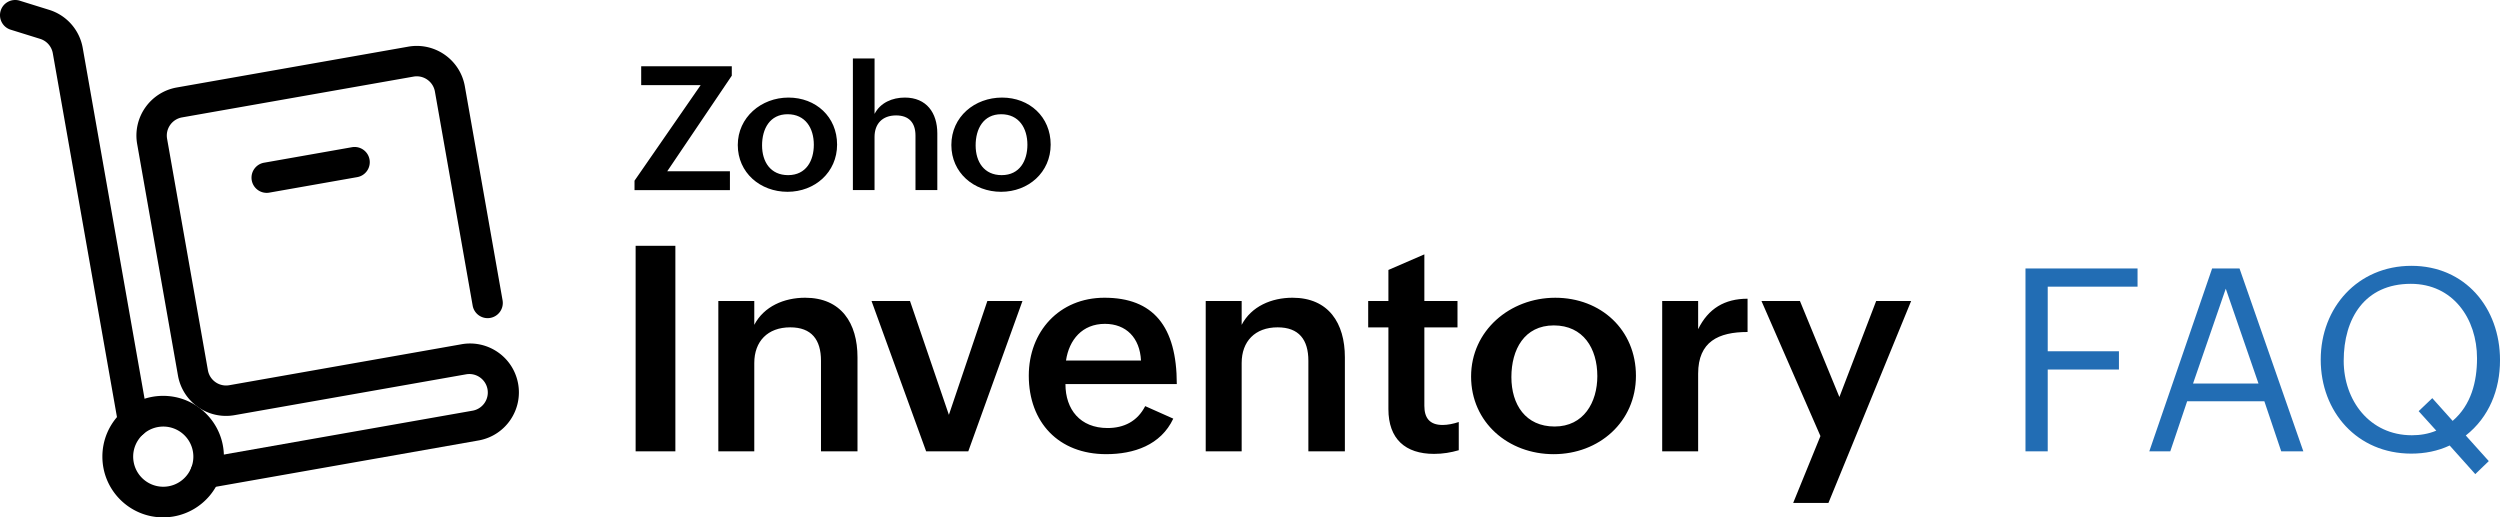 <svg id="uuid-d8b17cc8-0896-4d26-817a-5804140c1495" data-name="Layer 2" xmlns="http://www.w3.org/2000/svg" viewBox="0 0 1397.16 289.14"><defs><style>.uuid-7d867409-6906-492a-93f4-57660e7ffa44{fill:#226db4}</style></defs><g id="uuid-1a07f019-e9d3-4286-8c08-9774067def30" data-name="Layer 1"><g style="isolation:isolate" fill="none"><path class="uuid-7d867409-6906-492a-93f4-57660e7ffa44" d="M1131.97 150.03h62.63v10.19h-50.2v36.1h39.8v10.2h-39.8v45.73h-12.43V150.03zM1236.29 150.03h15.29l35.68 102.22h-12.36l-9.43-28h-43.15l-9.43 28h-11.73l35.12-102.22zm25.9 64.31l-18.29-53-18.29 53h36.59zM1390.88 257.7l-7.54 7.26-14.31-15.99c-6.7 3.14-13.96 4.54-21.44 4.54-30.23 0-50.62-23.32-50.62-52.51s20.74-52.44 50.69-52.44 49.51 23.39 49.51 52.72c0 16.55-6.14 31.91-19.13 42.1l12.85 14.31zm-31.56-35.19l11.38 12.71c10.33-8.87 13.62-21.86 13.62-34.98 0-22.13-13.41-41.62-37.01-41.62-25.7 0-37.5 19.27-37.5 43.01 0 22.13 14.45 41.62 38.12 41.62 4.47 0 9.15-.7 13.62-2.58l-9.85-10.89 7.61-7.26z"/></g><path d="M355.23 137.36h22.21v114.89h-22.21V137.36zM401.45 168.2h20.09v13.34c5.42-10.36 16.71-15.15 28.41-15.15 20.17 0 29.27 14.2 29.27 33.27v52.58h-20.4v-50.62c0-11.77-5.26-18.68-17.19-18.68-12.63 0-20.09 7.85-20.09 19.93v49.36h-20.09V168.2zM487.06 168.2h21.5l21.74 63.64 21.5-63.64h19.62l-30.29 84.05h-23.54l-30.53-84.05zM655.7 233.96c-6.98 14.83-22.05 19.85-37.51 19.85-26.53 0-43.24-17.74-43.24-43.87 0-24.64 17.03-43.55 42.3-43.55 27.15 0 40.42 15.85 40.42 48.26h-62.23c0 14.2 8.24 24.56 23.54 24.56 9.1 0 16.64-3.69 21.03-12.24l15.69 6.99zm-18.04-32.49c-.63-12.71-8.32-20.48-20.17-20.48-12.63 0-20.01 8.87-21.74 20.48h41.91zM673.83 168.2h20.09v13.34c5.42-10.36 16.71-15.15 28.41-15.15 20.17 0 29.27 14.2 29.27 33.27v52.58h-20.4v-50.62c0-11.77-5.26-18.68-17.19-18.68-12.63 0-20.09 7.85-20.09 19.93v49.36h-20.09V168.2zM815.24 251.62c-4.32 1.26-8.79 2.04-13.81 2.04-16.01 0-25.5-8.32-25.5-25.03v-45.67h-11.3v-14.75h11.3v-17.34l20.09-8.71v26.05h18.52v14.75h-18.52v43.87c0 6.59 2.83 10.67 10.2 10.67 2.83 0 5.96-.63 9.03-1.65v15.77h-.01zM869.15 166.4c25.5 0 45.12 17.89 45.12 43.63s-20.64 43.79-45.99 43.79-46.14-17.74-46.14-43.4 21.74-44.02 47.01-44.02zm23.54 43.79c0-15.46-7.85-28.33-24.33-28.33s-23.7 13.5-23.7 28.88 7.93 27.62 24.17 27.62 23.86-13.5 23.86-28.17zM928.94 168.2h20.09v15.77c5.65-11.54 14.83-17.03 27.62-17.03v18.6c-16.24 0-27.62 5.34-27.62 23.31v43.4h-20.09V168.2zM1017.38 243.7l-32.96-75.49h21.5l22.05 53.68 20.56-53.68h19.54l-46.22 112.85h-19.7l15.23-37.36z"/><g><path d="M354.6 101l36.97-53.42h-33.23V37.04h50.63v5.25L372.9 95.71h35.03v10.54h-53.32V101zM440.64 54.53c15.36 0 27.18 10.78 27.18 26.28s-12.43 26.38-27.7 26.38-27.8-10.68-27.8-26.14 13.1-26.52 28.32-26.52zm14.18 26.37c0-9.31-4.73-17.06-14.65-17.06s-14.28 8.13-14.28 17.4 4.77 16.64 14.56 16.64c10.12-.01 14.37-8.14 14.37-16.98zM476.66 32.69h12.1v30.96c3.26-6.29 9.93-9.12 16.92-9.12 12.1 0 18.15 8.51 18.15 20.04v31.67h-12.2V75.75c0-7.28-3.78-11.25-10.83-11.25-7.75 0-12.05 4.77-12.05 12.01v29.73h-12.1V32.69h.01zM560 54.53c15.36 0 27.18 10.78 27.18 26.28s-12.43 26.38-27.7 26.38-27.8-10.68-27.8-26.14c.01-15.89 13.1-26.52 28.32-26.52zm14.18 26.37c0-9.31-4.73-17.06-14.65-17.06s-14.28 8.13-14.28 17.4 4.77 16.64 14.56 16.64c10.12-.01 14.37-8.14 14.37-16.98z"/></g><g><path d="M74.52 244.68c-4.12 0-7.64-2.96-8.35-7.02L29.51 29.77a10.28 10.28 0 00-7.1-8.06L6.04 16.62C1.55 15.27-.99 10.53.36 6.04S6.45-.99 10.94.36c.05 0 .1.03.15.05L27.46 5.5a27.216 27.216 0 0118.78 21.33l36.65 207.88c.82 4.62-2.27 9.02-6.88 9.84-.5.08-1 .13-1.49.13zM114.88 272.94c-4.69 0-8.49-3.8-8.49-8.49 0-4.12 2.96-7.65 7.02-8.36l150.61-26.56c5.62-.95 9.4-6.28 8.45-11.9-.95-5.62-6.28-9.4-11.9-8.45-.04 0-.09 0-.13.02l-129.35 22.81c-14.85 2.62-29.01-7.3-31.63-22.14L76.66 80.52c-2.62-14.85 7.3-29.01 22.14-31.63l129.35-22.81c14.85-2.62 29.01 7.3 31.63 22.14l21.11 119.73a8.488 8.488 0 01-7.02 9.74c-4.54.74-8.84-2.28-9.7-6.8L243.06 51.18c-.99-5.61-6.34-9.36-11.95-8.37l-129.36 22.8c-5.61.99-9.36 6.34-8.37 11.95l22.81 129.35c.99 5.61 6.34 9.36 11.95 8.37l129.35-22.81c14.8-2.87 29.13 6.8 32 21.61 2.87 14.8-6.8 29.13-21.61 32-.3.06-.61.11-.91.16L116.36 272.8c-.49.1-.99.14-1.49.14z"/><path d="M149.05 107.78c-4.69 0-8.49-3.8-8.49-8.49 0-4.12 2.96-7.65 7.02-8.36l49.11-8.66c4.62-.81 9.02 2.27 9.83 6.89s-2.27 9.02-6.89 9.83l-49.11 8.66c-.48.09-.97.13-1.47.13zM91.17 289.14c-18.75 0-33.95-15.21-33.95-33.96s15.21-33.95 33.96-33.95 33.95 15.21 33.95 33.96c0 16.46-11.81 30.55-28.02 33.43-1.96.35-3.95.52-5.94.52zm.1-50.75c-1 0-1.99.09-2.97.26-9.14 1.63-15.24 10.36-13.61 19.5s10.36 15.24 19.5 13.61 15.24-10.36 13.61-19.5a16.806 16.806 0 00-16.53-13.87z"/></g></g></svg>